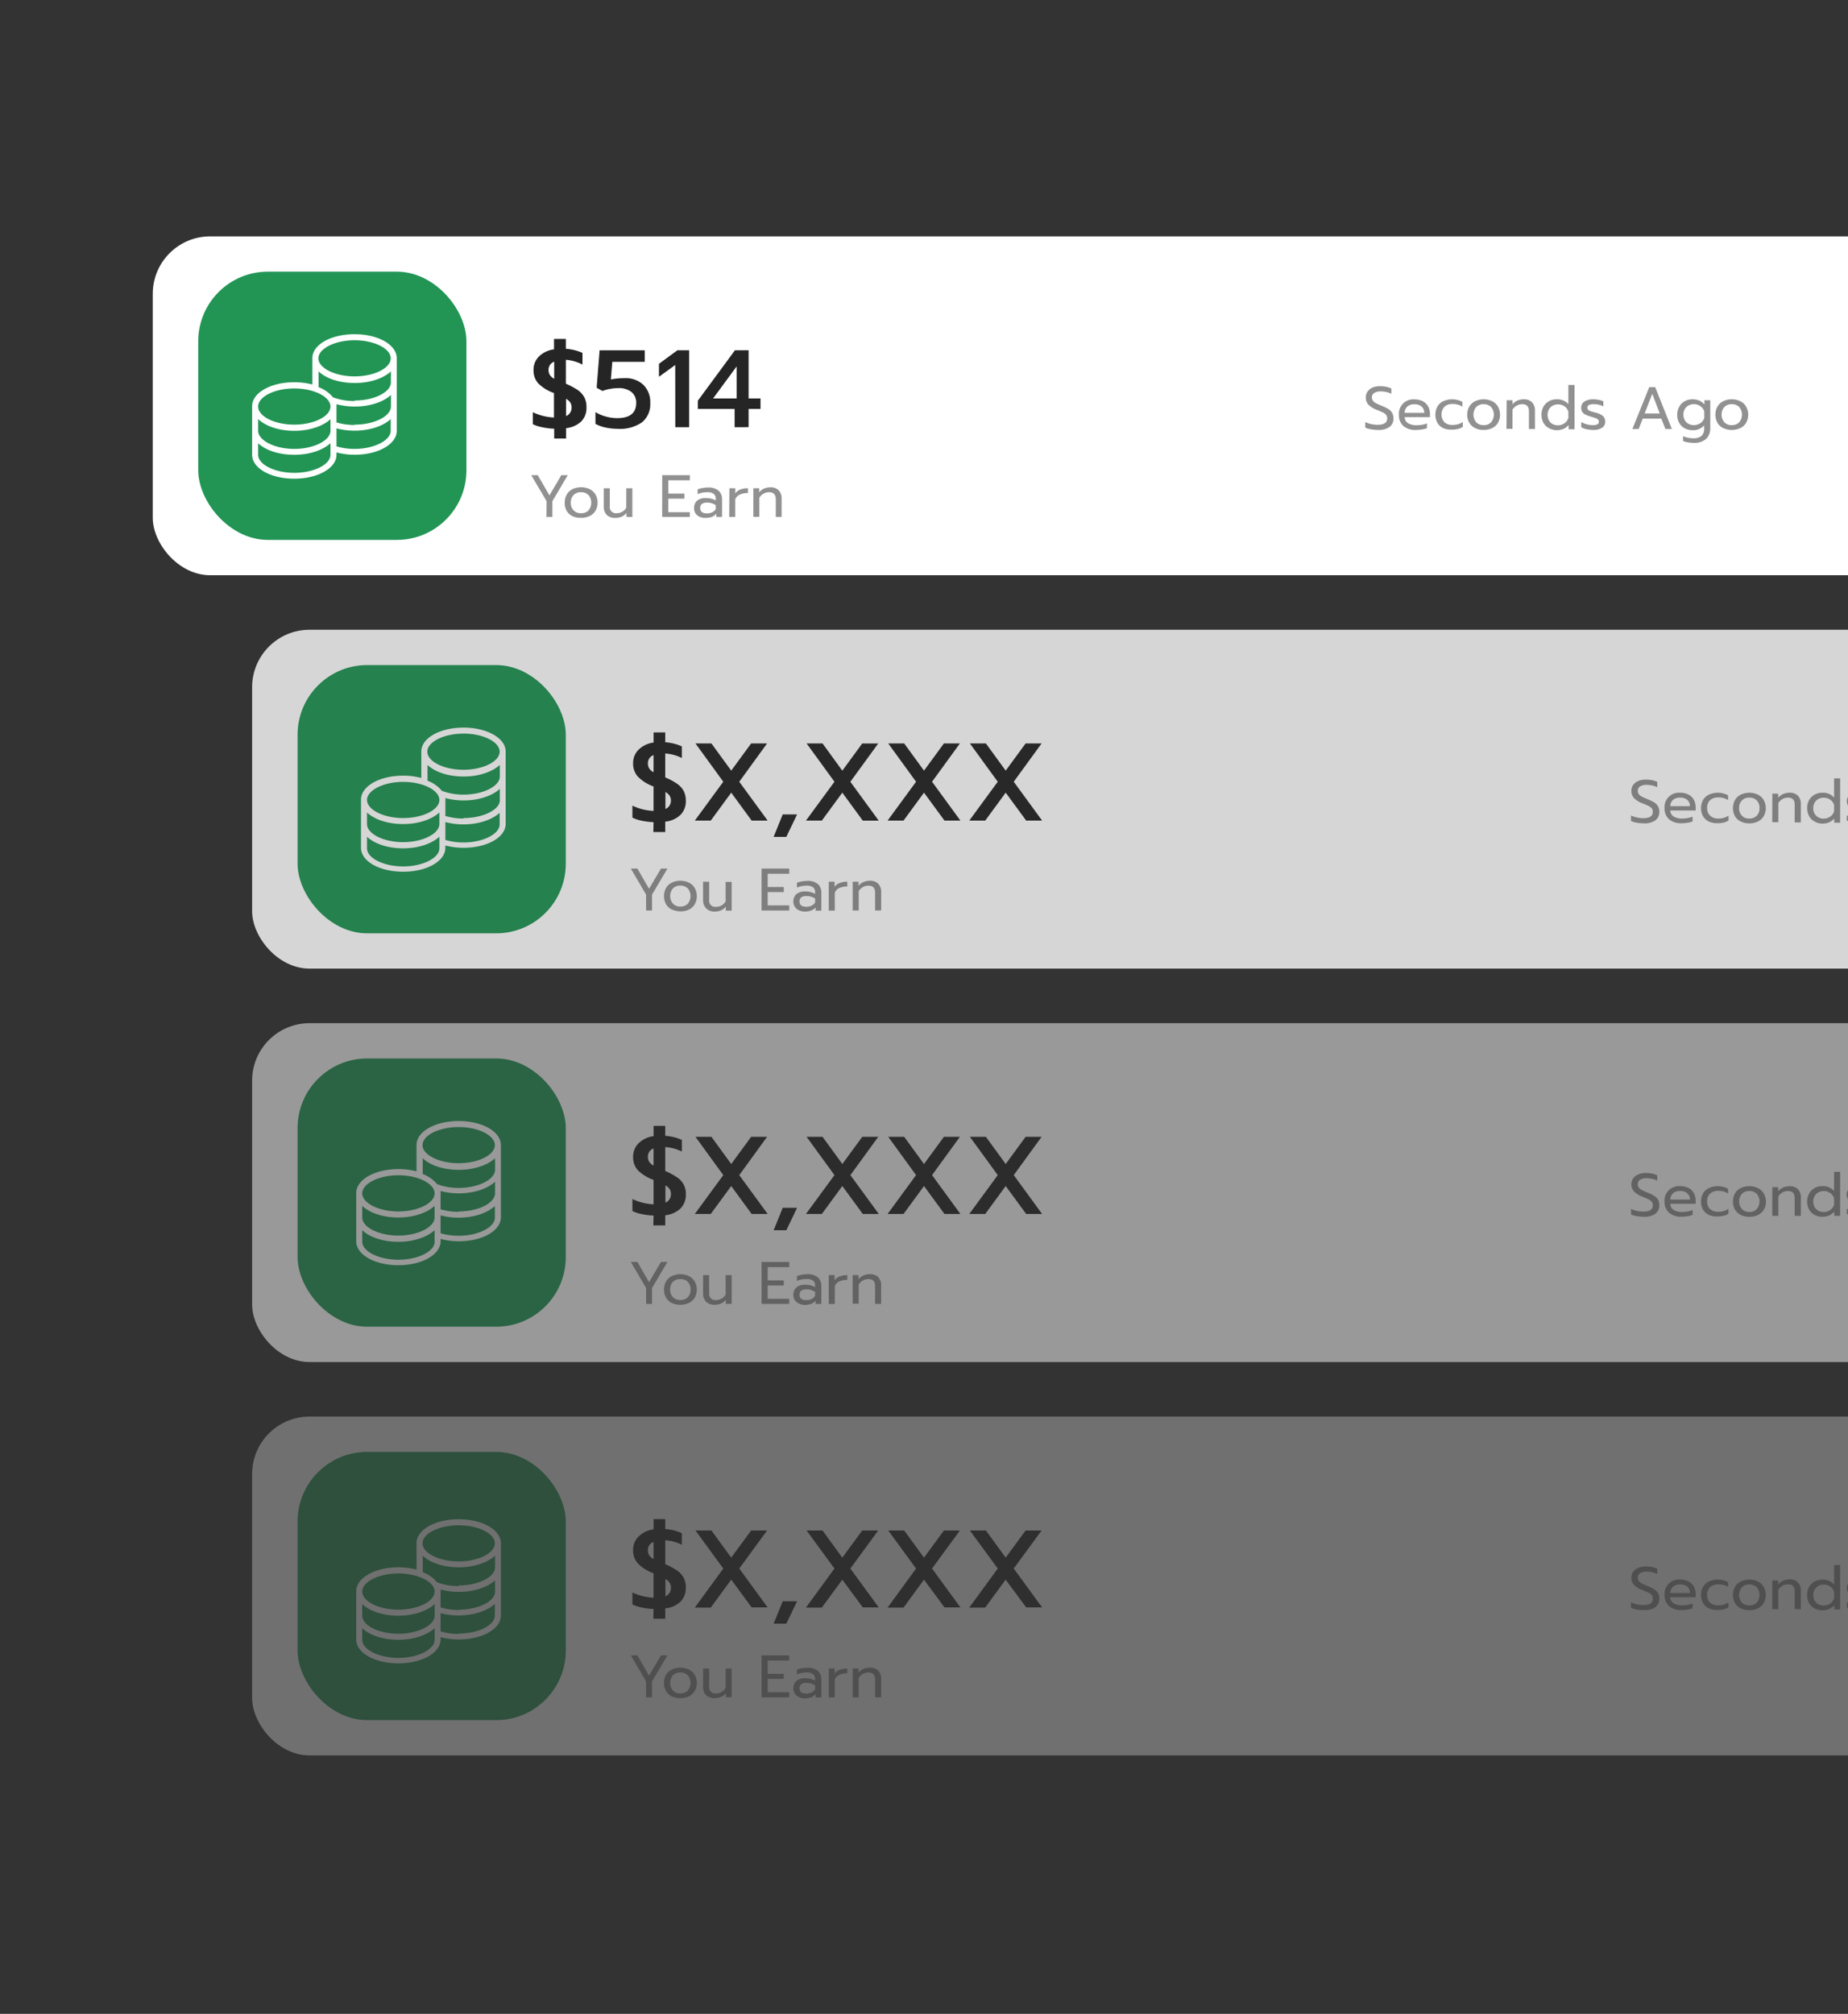 <svg xmlns="http://www.w3.org/2000/svg" xmlns:xlink="http://www.w3.org/1999/xlink" viewBox="0 0 386.14 420.71"><rect x="0" y="0" width="386.14" height="420.71" fill="#333333" stroke="none"/><defs><style>.cls-1{fill:none;}.cls-2{clip-path:url(#clip-path);}.cls-3{fill:#fff;}.cls-4{fill:#229555;}.cls-5{fill:#919191;}.cls-6{fill:#252525;}.cls-7{opacity:0.8;}.cls-8{opacity:0.5;}.cls-9{opacity:0.3;}</style><clipPath id="clip-path"><rect class="cls-1" width="386.14" height="420.71"/></clipPath></defs><g id="图层_2" data-name="图层 2"><g id="图层_1-2" data-name="图层 1"><g class="cls-2"><rect class="cls-3" x="31.92" y="49.38" width="396.95" height="70.79" rx="12"/><rect class="cls-4" x="41.42" y="56.75" width="56.04" height="56.04" rx="14.54"/><path class="cls-5" d="M286.46,89.68a4.44,4.44,0,0,1-1.19-.35V88.17a6,6,0,0,0,2.59.57c1.3,0,2-.44,2-1.32a1.14,1.14,0,0,0-.22-.72,1.71,1.71,0,0,0-.61-.49c-.27-.13-.7-.32-1.3-.57a4.93,4.93,0,0,1-1.8-1.1,2.2,2.2,0,0,1-.55-1.52,2.08,2.08,0,0,1,.38-1.22,2.51,2.51,0,0,1,1-.83,4,4,0,0,1,1.55-.29,7.33,7.33,0,0,1,1.3.11,5.07,5.07,0,0,1,1.12.37v1.1a5.25,5.25,0,0,0-2.2-.49,2.43,2.43,0,0,0-1.38.33,1,1,0,0,0-.48.92,1.14,1.14,0,0,0,.21.7,1.84,1.84,0,0,0,.61.5c.28.15.68.33,1.21.55a9.9,9.9,0,0,1,1.41.68,2.38,2.38,0,0,1,.78.8,2.3,2.3,0,0,1,.27,1.17,2.11,2.11,0,0,1-.81,1.77,3.91,3.91,0,0,1-2.41.63A8.26,8.26,0,0,1,286.46,89.68Z"/><path class="cls-5" d="M293.24,89a3,3,0,0,1-.94-2.35,3,3,0,0,1,3.26-3.21,3.66,3.66,0,0,1,1.76.4,2.63,2.63,0,0,1,1.1,1.09,3.28,3.28,0,0,1,.37,1.59v.62H293.5a1.54,1.54,0,0,0,.72,1.27,3.32,3.32,0,0,0,1.79.42,6.57,6.57,0,0,0,1.16-.1,6,6,0,0,0,1-.28v1a4.75,4.75,0,0,1-1.06.27,8.12,8.12,0,0,1-1.29.11A3.84,3.84,0,0,1,293.24,89Zm4.36-2.75a1.73,1.73,0,0,0-.56-1.32,2.22,2.22,0,0,0-1.51-.47,2.08,2.08,0,0,0-1.48.49,1.78,1.78,0,0,0-.55,1.3Z"/><path class="cls-5" d="M301.56,89.44a2.8,2.8,0,0,1-1.21-1.1,3.62,3.62,0,0,1,0-3.42,2.86,2.86,0,0,1,1.22-1.11,4.56,4.56,0,0,1,4,.15v1a3.62,3.62,0,0,0-2.08-.56,2.42,2.42,0,0,0-1.66.56,2.44,2.44,0,0,0,0,3.26,2.39,2.39,0,0,0,1.64.55,3.93,3.93,0,0,0,2.19-.6v1a3.11,3.11,0,0,1-1,.44,5.59,5.59,0,0,1-1.31.14A4,4,0,0,1,301.56,89.44Z"/><path class="cls-5" d="M308.22,89.43a2.84,2.84,0,0,1-1.2-1.1,3.23,3.23,0,0,1-.44-1.7,3.34,3.34,0,0,1,.43-1.69,2.89,2.89,0,0,1,1.2-1.12,4.23,4.23,0,0,1,3.59,0A2.91,2.91,0,0,1,313,84.94a3.56,3.56,0,0,1,0,3.39,2.8,2.8,0,0,1-1.21,1.1,4,4,0,0,1-1.79.39A3.9,3.9,0,0,1,308.22,89.43Zm3.34-1.22a2.47,2.47,0,0,0,0-3.18,2.07,2.07,0,0,0-1.55-.59,2.1,2.1,0,0,0-1.56.59,2.5,2.5,0,0,0,0,3.18,2.06,2.06,0,0,0,1.56.6A2,2,0,0,0,311.56,88.21Z"/><path class="cls-5" d="M314.82,83.61h1.23v.87a2.54,2.54,0,0,1,1-.8,3.43,3.43,0,0,1,1.3-.26,2.34,2.34,0,0,1,1.79.64,2.46,2.46,0,0,1,.59,1.72v3.85h-1.26V85.91q0-1.47-1.41-1.47a2.3,2.3,0,0,0-1.12.28,2.54,2.54,0,0,0-.9.86v4h-1.26Z"/><path class="cls-5" d="M323.62,89.42a2.87,2.87,0,0,1-1.13-1.11,3.69,3.69,0,0,1,0-3.34,3,3,0,0,1,1.13-1.14,3.25,3.25,0,0,1,1.62-.41,3.09,3.09,0,0,1,2.47,1v-4H329v9.26h-1.23v-.88a3.11,3.11,0,0,1-1.1.81,3.51,3.51,0,0,1-1.41.26A3.35,3.35,0,0,1,323.62,89.42Zm3.27-1a2.15,2.15,0,0,0,.82-1.1V86a2.08,2.08,0,0,0-.8-1.11,2.41,2.41,0,0,0-1.38-.41,2.18,2.18,0,0,0-1.11.28,1.9,1.9,0,0,0-.77.77,2.29,2.29,0,0,0-.28,1.14,2.24,2.24,0,0,0,.28,1.14,1.84,1.84,0,0,0,.77.77,2.28,2.28,0,0,0,1.11.27A2.32,2.32,0,0,0,326.89,88.41Z"/><path class="cls-5" d="M331.5,89.66a3.08,3.08,0,0,1-1.1-.42V88.16a4.77,4.77,0,0,0,1.12.47,4.59,4.59,0,0,0,1.24.18,2.19,2.19,0,0,0,1-.16.55.55,0,0,0,.32-.53.63.63,0,0,0-.15-.44,1.22,1.22,0,0,0-.49-.31,9.56,9.56,0,0,0-1-.32,7.32,7.32,0,0,1-1.17-.44,1.56,1.56,0,0,1-.65-.55,1.57,1.57,0,0,1-.22-.88,1.47,1.47,0,0,1,.68-1.31,3.32,3.32,0,0,1,1.84-.45,5.83,5.83,0,0,1,1.18.12,3,3,0,0,1,.92.31V84.9a3.18,3.18,0,0,0-.89-.33,4.45,4.45,0,0,0-1.09-.13,2.44,2.44,0,0,0-1,.16.58.58,0,0,0-.35.58.63.63,0,0,0,.15.43,1.32,1.32,0,0,0,.48.28c.22.08.57.18,1.06.3a3.8,3.8,0,0,1,1.58.74,1.56,1.56,0,0,1,.45,1.18,1.45,1.45,0,0,1-.64,1.24,3.21,3.21,0,0,1-1.89.47A6.42,6.42,0,0,1,331.5,89.66Z"/><path class="cls-5" d="M344.62,80.87h1.23l3.49,8.76H348l-.88-2.18h-3.87l-.85,2.18h-1.32Zm2.19,5.51-1.57-4.1-1.59,4.1Z"/><path class="cls-5" d="M352.67,92.41a3.8,3.8,0,0,1-1-.29v-1a5.14,5.14,0,0,0,2.18.43,2.4,2.4,0,0,0,1.7-.51,2,2,0,0,0,.53-1.53v-.64a3,3,0,0,1-2.43,1,3.4,3.4,0,0,1-1.64-.4,2.88,2.88,0,0,1-1.14-1.13,3.29,3.29,0,0,1-.42-1.67,3.36,3.36,0,0,1,.41-1.67A2.83,2.83,0,0,1,352,83.83a3.25,3.25,0,0,1,1.62-.41,3.72,3.72,0,0,1,1.42.25,3,3,0,0,1,1.09.81v-.87h1.23v5.72a3.12,3.12,0,0,1-.86,2.36,3.7,3.7,0,0,1-2.64.82A6.78,6.78,0,0,1,352.67,92.41Zm2.62-4a2,2,0,0,0,.81-1.1V85.94a2.16,2.16,0,0,0-.82-1.1,2.32,2.32,0,0,0-1.36-.4,2.28,2.28,0,0,0-1.11.27,2,2,0,0,0-.78.77,2.48,2.48,0,0,0,0,2.29,2.06,2.06,0,0,0,.78.77,2.46,2.46,0,0,0,2.48-.14Z"/><path class="cls-5" d="M360.07,89.43a2.8,2.8,0,0,1-1.21-1.1,3.56,3.56,0,0,1,0-3.39,2.83,2.83,0,0,1,1.2-1.12,4,4,0,0,1,1.79-.4,3.9,3.9,0,0,1,1.79.4,2.85,2.85,0,0,1,1.21,1.12,3.48,3.48,0,0,1,0,3.39,2.75,2.75,0,0,1-1.21,1.1,4.28,4.28,0,0,1-3.57,0Zm3.34-1.22a2.5,2.5,0,0,0,0-3.18,2.11,2.11,0,0,0-1.56-.59,2.07,2.07,0,0,0-1.55.59,2.47,2.47,0,0,0,0,3.18,2,2,0,0,0,1.55.6A2.08,2.08,0,0,0,363.41,88.21Z"/><path class="cls-5" d="M114.21,104.7,111,99.26h1.36l2.45,4.23,2.48-4.23h1.35l-3.22,5.44V108h-1.24Z"/><path class="cls-5" d="M119.62,107.83a2.87,2.87,0,0,1-1.21-1.1A3.33,3.33,0,0,1,118,105a3.19,3.19,0,0,1,.43-1.69,2.85,2.85,0,0,1,1.2-1.13,4.33,4.33,0,0,1,3.59,0,2.91,2.91,0,0,1,1.2,1.13,3.2,3.2,0,0,1,.44,1.69,3.23,3.23,0,0,1-.44,1.7,2.84,2.84,0,0,1-1.2,1.1,4.11,4.11,0,0,1-1.8.38A4,4,0,0,1,119.62,107.83Zm3.34-1.22a2.2,2.2,0,0,0,.57-1.58,2.23,2.23,0,0,0-.57-1.61,2.1,2.1,0,0,0-1.56-.59,2.07,2.07,0,0,0-1.55.59,2.19,2.19,0,0,0-.58,1.61,2.17,2.17,0,0,0,.58,1.58,2,2,0,0,0,1.55.6A2.06,2.06,0,0,0,123,106.61Z"/><path class="cls-5" d="M126.77,107.56a2.45,2.45,0,0,1-.62-1.74V102h1.27v3.76a1.27,1.27,0,0,0,1.44,1.44,2.23,2.23,0,0,0,2-1.14V102h1.27v6h-1.23v-.85a2.63,2.63,0,0,1-1,.79,3.12,3.12,0,0,1-1.26.25A2.46,2.46,0,0,1,126.77,107.56Z"/><path class="cls-5" d="M138.37,99.26h5.78v1.08h-4.5v2.77H143v1.07h-3.36V107h4.5V108h-5.78Z"/><path class="cls-5" d="M145.68,107.65a1.89,1.89,0,0,1-.65-1.51,2,2,0,0,1,.63-1.55,2.69,2.69,0,0,1,1.8-.54,4.16,4.16,0,0,1,2.1.5v-.31a1.26,1.26,0,0,0-.43-1.06,2.17,2.17,0,0,0-1.36-.35,5.39,5.39,0,0,0-1.07.11,3.91,3.91,0,0,0-.93.3v-1a3.77,3.77,0,0,1,1-.28,6,6,0,0,1,1.17-.11,3.19,3.19,0,0,1,2.21.66,2.34,2.34,0,0,1,.72,1.82V108h-1.19v-.67a2.47,2.47,0,0,1-.92.64,3.37,3.37,0,0,1-1.3.22A2.64,2.64,0,0,1,145.68,107.65Zm3.16-.64a1.62,1.62,0,0,0,.72-.67v-.81a3.28,3.28,0,0,0-1.81-.53,1.8,1.8,0,0,0-1.09.28,1,1,0,0,0-.35.86q0,1.11,1.44,1.11A2.45,2.45,0,0,0,148.84,107Z"/><path class="cls-5" d="M152.41,102h1.23v1.07a2.24,2.24,0,0,1,1.06-.81,4.26,4.26,0,0,1,1.58-.26v1a4,4,0,0,0-1.65.31,1.79,1.79,0,0,0-1,1V108h-1.26Z"/><path class="cls-5" d="M157.41,102h1.23v.86a2.52,2.52,0,0,1,1-.79,3.25,3.25,0,0,1,1.3-.26,2.3,2.3,0,0,1,1.79.64,2.44,2.44,0,0,1,.59,1.72V108H162.1V104.3q0-1.47-1.41-1.47a2.31,2.31,0,0,0-1.12.29,2.42,2.42,0,0,0-.9.85v4h-1.26Z"/><path class="cls-6" d="M115.8,89.56a13.91,13.91,0,0,1-2.47-.3,8.1,8.1,0,0,1-2-.64V86.11a11.39,11.39,0,0,0,4.42,1.11V82.11a8.85,8.85,0,0,1-3.27-2,4.07,4.07,0,0,1-1-2.81,3.86,3.86,0,0,1,1.15-2.84,5.51,5.51,0,0,1,3.13-1.48V70.8h2.48v2.07a10.22,10.22,0,0,1,3.47.85v2.44a9.08,9.08,0,0,0-3.47-1v5a15,15,0,0,1,2.46,1.31,4.44,4.44,0,0,1,1.38,1.5,4.28,4.28,0,0,1,.46,2.07A4.05,4.05,0,0,1,121.5,88a5.47,5.47,0,0,1-3.22,1.45v2.16H115.8Zm0-14a1.76,1.76,0,0,0-1.18,1.72,2,2,0,0,0,.28,1.07,2.43,2.43,0,0,0,.9.77Zm3.63,9.52a1.83,1.83,0,0,0-.28-1,2.47,2.47,0,0,0-.87-.77v3.61A1.86,1.86,0,0,0,119.43,85.06Z"/><path class="cls-6" d="M126.51,89.31a7.82,7.82,0,0,1-2.09-.76V86.09a8.1,8.1,0,0,0,2.18.93,9,9,0,0,0,2.33.33q4,0,4-3.15a2.84,2.84,0,0,0-1-2.32,4.25,4.25,0,0,0-2.75-.8,9.28,9.28,0,0,0-1.7.16,7.93,7.93,0,0,0-1.59.44L124.67,81l.62-7.82h9.43v2.41h-6.78l-.3,3.68a13.44,13.44,0,0,1,2.8-.27,5.4,5.4,0,0,1,4,1.4,5.09,5.09,0,0,1,1.43,3.81,4.88,4.88,0,0,1-1.7,4A8.07,8.07,0,0,1,129,89.58,11.88,11.88,0,0,1,126.51,89.31Z"/><path class="cls-6" d="M141.09,76.25l-3.4,2.46V76l3.86-2.83H144V89.24h-2.9Z"/><path class="cls-6" d="M153.5,85.42h-7.68V83.7l7.75-10.53h2.85V83.24h2.49v2.18h-2.49v3.82H153.5Zm.42-2.18V76.55L149,83.24Z"/><path class="cls-3" d="M74.09,69.82c-5,0-8.82,2.21-8.82,5v5.51a14.92,14.92,0,0,0-3.78-.48c-4.94,0-8.81,2.22-8.81,5V95c0,2.82,3.87,5,8.81,5s8.82-2.21,8.82-5v-.49a14.88,14.88,0,0,0,3.78.49c4.94,0,8.81-2.22,8.81-5V74.86C82.9,72,79,69.82,74.09,69.82Zm0,1.26c4.09,0,7.55,1.73,7.55,3.78s-3.46,3.77-7.55,3.77-7.56-1.73-7.56-3.77S70,71.08,74.09,71.08ZM61.49,81.15c4.1,0,7.56,1.73,7.56,3.78s-3.46,3.78-7.56,3.78S53.94,87,53.94,84.93,57.4,81.15,61.49,81.15Zm-7.55,6.4C55.46,89,58.24,90,61.49,90s6-1,7.56-2.42V90c0,2-3.46,3.78-7.56,3.78S53.94,92,53.94,90Zm7.55,11.23c-4.09,0-7.55-1.73-7.55-3.77V92.59c1.52,1.46,4.3,2.42,7.55,2.42s6-1,7.56-2.42V95C69.05,97.05,65.59,98.78,61.49,98.78Zm12.6-5a13.43,13.43,0,0,1-3.78-.53V89.49a14.88,14.88,0,0,0,3.78.48c3.25,0,6-1,7.55-2.42V90c0,2-3.46,3.78-7.55,3.78Zm0-5a13.43,13.43,0,0,1-3.78-.53V84.93a2.63,2.63,0,0,0,0-.49,14.77,14.77,0,0,0,3.83.49c3.25,0,6-1,7.55-2.42v2.42C81.64,87,78.18,88.71,74.09,88.71Zm0-5a12.86,12.86,0,0,1-4.52-.78,6.93,6.93,0,0,0-3-2.11v-3.3c1.53,1.46,4.3,2.42,7.56,2.42s6-1,7.55-2.42V79.9c0,2-3.46,3.77-7.55,3.77Z"/><g class="cls-7"><rect class="cls-3" x="52.68" y="131.56" width="396.95" height="70.79" rx="12"/><rect class="cls-4" x="62.18" y="138.94" width="56.04" height="56.04" rx="14.54"/><path class="cls-5" d="M342,171.87a4.77,4.77,0,0,1-1.2-.36v-1.15a6,6,0,0,0,2.6.56c1.3,0,1.95-.43,1.95-1.31a1.19,1.19,0,0,0-.21-.73,1.85,1.85,0,0,0-.62-.48c-.26-.14-.7-.33-1.3-.57a5,5,0,0,1-1.79-1.1,2.17,2.17,0,0,1-.55-1.52,2,2,0,0,1,.37-1.22,2.47,2.47,0,0,1,1.06-.83,3.79,3.79,0,0,1,1.55-.29,6.33,6.33,0,0,1,1.29.11,4.64,4.64,0,0,1,1.13.36v1.1a5.44,5.44,0,0,0-2.21-.48,2.45,2.45,0,0,0-1.37.32,1.06,1.06,0,0,0-.48.93,1.09,1.09,0,0,0,.21.69,1.76,1.76,0,0,0,.61.51c.27.14.67.32,1.21.54a8.68,8.68,0,0,1,1.4.69,2.24,2.24,0,0,1,.79.8,2.3,2.3,0,0,1,.27,1.17,2.12,2.12,0,0,1-.82,1.77,3.94,3.94,0,0,1-2.41.62A8.14,8.14,0,0,1,342,171.87Z"/><path class="cls-5" d="M348.76,171.17a3,3,0,0,1-.95-2.35,3,3,0,0,1,3.26-3.21,3.59,3.59,0,0,1,1.77.4,2.63,2.63,0,0,1,1.1,1.09,3.38,3.38,0,0,1,.37,1.58v.63H349a1.54,1.54,0,0,0,.72,1.27,3.28,3.28,0,0,0,1.78.42,6.62,6.62,0,0,0,1.17-.11,5.39,5.39,0,0,0,1-.28v1a5.56,5.56,0,0,1-1.06.27,8.22,8.22,0,0,1-1.3.1A3.84,3.84,0,0,1,348.76,171.17Zm4.35-2.75a1.72,1.72,0,0,0-.55-1.32,2.19,2.19,0,0,0-1.51-.47,2.11,2.11,0,0,0-1.48.48,1.76,1.76,0,0,0-.55,1.31Z"/><path class="cls-5" d="M357.07,171.63a2.86,2.86,0,0,1-1.21-1.1,3.62,3.62,0,0,1,0-3.42,2.92,2.92,0,0,1,1.22-1.11,4.56,4.56,0,0,1,4,.15v1a3.52,3.52,0,0,0-2.08-.56,2.45,2.45,0,0,0-1.66.55,2.09,2.09,0,0,0-.63,1.64,2.05,2.05,0,0,0,.63,1.63A2.38,2.38,0,0,0,359,171a3.89,3.89,0,0,0,2.18-.6v1a3,3,0,0,1-1,.43,5.06,5.06,0,0,1-1.31.14A4.08,4.08,0,0,1,357.07,171.63Z"/><path class="cls-5" d="M363.74,171.62a2.87,2.87,0,0,1-1.21-1.1,3.56,3.56,0,0,1,0-3.39,2.77,2.77,0,0,1,1.2-1.12,4.21,4.21,0,0,1,3.58,0,2.79,2.79,0,0,1,1.21,1.12,3.48,3.48,0,0,1,0,3.39,2.81,2.81,0,0,1-1.21,1.1,4,4,0,0,1-1.79.38A4,4,0,0,1,363.74,171.62Zm3.34-1.22a2.2,2.2,0,0,0,.57-1.58,2.23,2.23,0,0,0-.57-1.61,2.11,2.11,0,0,0-1.56-.58,2.07,2.07,0,0,0-1.55.58,2.19,2.19,0,0,0-.58,1.61,2.17,2.17,0,0,0,.58,1.58,2,2,0,0,0,1.55.6A2.08,2.08,0,0,0,367.08,170.4Z"/><path class="cls-5" d="M370.33,165.8h1.23v.86a2.61,2.61,0,0,1,1.05-.79,3.34,3.34,0,0,1,1.29-.26,2.33,2.33,0,0,1,1.8.64,2.46,2.46,0,0,1,.59,1.72v3.84H375v-3.72c0-1-.47-1.46-1.4-1.46a2.27,2.27,0,0,0-1.12.28,2.45,2.45,0,0,0-.9.86v4h-1.27Z"/><path class="cls-5" d="M379.14,171.61a2.9,2.9,0,0,1-1.13-1.12,3.61,3.61,0,0,1,0-3.34,2.92,2.92,0,0,1,1.13-1.13,3.25,3.25,0,0,1,1.62-.41,3.05,3.05,0,0,1,2.47,1v-4h1.27v9.26h-1.23v-.87a3.3,3.3,0,0,1-1.1.8,3.41,3.41,0,0,1-1.41.26A3.35,3.35,0,0,1,379.14,171.61Zm3.27-1a2.18,2.18,0,0,0,.82-1.09v-1.36a2,2,0,0,0-.81-1.1,2.31,2.31,0,0,0-1.37-.41,2.28,2.28,0,0,0-1.11.27,2,2,0,0,0-.78.78,2.24,2.24,0,0,0-.28,1.14,2.29,2.29,0,0,0,.28,1.14,2,2,0,0,0,.78.77,2.28,2.28,0,0,0,1.11.27A2.33,2.33,0,0,0,382.41,170.59Z"/><path class="cls-5" d="M387,171.85a3.72,3.72,0,0,1-1.1-.42v-1.08a4.86,4.86,0,0,0,1.13.47,4.59,4.59,0,0,0,1.24.18,2.41,2.41,0,0,0,1-.16.56.56,0,0,0,.31-.53.73.73,0,0,0-.14-.45,1.29,1.29,0,0,0-.49-.3c-.23-.09-.57-.2-1-.33a6.4,6.4,0,0,1-1.18-.43,1.71,1.71,0,0,1-.65-.56,1.64,1.64,0,0,1-.22-.88,1.44,1.44,0,0,1,.69-1.3,3.26,3.26,0,0,1,1.83-.45,6.56,6.56,0,0,1,1.18.11,3.15,3.15,0,0,1,.93.32v1.05a3.13,3.13,0,0,0-.9-.34,4.83,4.83,0,0,0-1.08-.12,2.5,2.5,0,0,0-1,.16.59.59,0,0,0-.35.57.61.61,0,0,0,.15.43,1.19,1.19,0,0,0,.48.28c.23.08.58.18,1.06.31a3.92,3.92,0,0,1,1.59.74,1.54,1.54,0,0,1,.44,1.18,1.46,1.46,0,0,1-.63,1.24,3.23,3.23,0,0,1-1.9.46A6.38,6.38,0,0,1,387,171.85Z"/><path class="cls-5" d="M135,186.89l-3.19-5.44h1.37l2.44,4.22,2.49-4.22h1.35l-3.22,5.44v3.32H135Z"/><path class="cls-5" d="M140.37,190a2.84,2.84,0,0,1-1.2-1.1,3.56,3.56,0,0,1,0-3.39,2.83,2.83,0,0,1,1.2-1.12,4.21,4.21,0,0,1,3.58,0,2.91,2.91,0,0,1,1.21,1.12,3.48,3.48,0,0,1,0,3.39A2.8,2.8,0,0,1,144,190a4.3,4.3,0,0,1-3.58,0Zm3.35-1.22a2.5,2.5,0,0,0,0-3.18,2.11,2.11,0,0,0-1.56-.59,2.07,2.07,0,0,0-1.55.59,2.47,2.47,0,0,0,0,3.18,2,2,0,0,0,1.55.6A2.08,2.08,0,0,0,143.72,188.79Z"/><path class="cls-5" d="M147.53,189.74a2.42,2.42,0,0,1-.62-1.74v-3.81h1.27V188a1.27,1.27,0,0,0,1.44,1.44,2.23,2.23,0,0,0,2-1.14v-4.06h1.26v6h-1.22v-.85a2.63,2.63,0,0,1-1,.79,3.29,3.29,0,0,1-1.26.25A2.41,2.41,0,0,1,147.53,189.74Z"/><path class="cls-5" d="M159.13,181.45h5.78v1.08h-4.5v2.77h3.36v1.06h-3.36v2.78h4.5v1.07h-5.78Z"/><path class="cls-5" d="M166.44,189.84a1.88,1.88,0,0,1-.66-1.51,1.94,1.94,0,0,1,.64-1.55,2.69,2.69,0,0,1,1.8-.54,4.08,4.08,0,0,1,2.1.5v-.32a1.28,1.28,0,0,0-.43-1.06,2.18,2.18,0,0,0-1.36-.34,5.32,5.32,0,0,0-1.07.11,4.72,4.72,0,0,0-.94.29v-1a4.48,4.48,0,0,1,1-.28,6.8,6.8,0,0,1,1.17-.11,3.19,3.19,0,0,1,2.21.66,2.36,2.36,0,0,1,.72,1.83v3.72h-1.19v-.68a2.57,2.57,0,0,1-.92.65,3.57,3.57,0,0,1-1.3.22A2.63,2.63,0,0,1,166.44,189.84Zm3.15-.65a1.63,1.63,0,0,0,.73-.66v-.82a3.28,3.28,0,0,0-1.82-.52,1.72,1.72,0,0,0-1.08.28,1,1,0,0,0-.36.86c0,.73.48,1.1,1.44,1.1A2.42,2.42,0,0,0,169.59,189.19Z"/><path class="cls-5" d="M173.17,184.19h1.22v1.08a2.17,2.17,0,0,1,1.06-.81,4.34,4.34,0,0,1,1.59-.27v1a4,4,0,0,0-1.66.32,1.71,1.71,0,0,0-.95,1v3.72h-1.26Z"/><path class="cls-5" d="M178.17,184.19h1.22v.87a2.64,2.64,0,0,1,1.05-.8,3.39,3.39,0,0,1,1.3-.26,2.34,2.34,0,0,1,1.79.64,2.46,2.46,0,0,1,.59,1.72v3.85h-1.27v-3.72c0-1-.46-1.47-1.4-1.47a2.27,2.27,0,0,0-1.12.28,2.54,2.54,0,0,0-.9.86v4.05h-1.26Z"/><path class="cls-6" d="M136.56,171.75a14.14,14.14,0,0,1-2.48-.3,8,8,0,0,1-1.94-.64V168.3a11.17,11.17,0,0,0,4.42,1.1v-5.1a8.77,8.77,0,0,1-3.27-2.05,4,4,0,0,1-1-2.8,3.86,3.86,0,0,1,1.15-2.84,5.49,5.49,0,0,1,3.13-1.49V153H139v2.06a10.47,10.47,0,0,1,3.47.86v2.43a9.06,9.06,0,0,0-3.47-.94v5a13.63,13.63,0,0,1,2.46,1.31,4.51,4.51,0,0,1,1.38,1.49,4.4,4.4,0,0,1,.46,2.07,4,4,0,0,1-1.08,2.92,5.38,5.38,0,0,1-3.22,1.45v2.16h-2.48Zm0-14a1.76,1.76,0,0,0-1.18,1.73,1.89,1.89,0,0,0,.28,1.07,2.43,2.43,0,0,0,.9.77Zm3.63,9.52a1.87,1.87,0,0,0-.28-1.05,2.47,2.47,0,0,0-.87-.77V169A1.86,1.86,0,0,0,140.19,167.24Z"/><path class="cls-6" d="M151.13,163.31l-5.81-8h3.33l4.14,5.68,4.16-5.68h3.33l-5.81,8,5.93,8.12h-3.34l-4.27-5.84-4.28,5.84h-3.33Z"/><path class="cls-6" d="M163.55,170.14h3l-2.25,4.69h-2.65Z"/><path class="cls-6" d="M174.36,163.31l-5.82-8h3.33L176,161l4.16-5.68h3.34l-5.82,8,5.93,8.12h-3.33L176,165.59l-4.28,5.84H168.4Z"/><path class="cls-6" d="M191.41,163.31l-5.81-8h3.33l4.14,5.68,4.16-5.68h3.34l-5.82,8,5.93,8.12h-3.33l-4.28-5.84-4.28,5.84h-3.33Z"/><path class="cls-6" d="M208.48,163.31l-5.82-8H206l4.14,5.68,4.16-5.68h3.34l-5.82,8,5.93,8.12h-3.33l-4.28-5.84-4.28,5.84h-3.33Z"/><path class="cls-3" d="M96.84,152c-4.94,0-8.81,2.21-8.81,5v5.52a14.48,14.48,0,0,0-3.78-.48c-4.94,0-8.82,2.21-8.82,5v10.07c0,2.83,3.88,5,8.82,5s8.81-2.21,8.81-5v-.48a15,15,0,0,0,3.78.48c5,0,8.82-2.21,8.82-5V157C105.66,154.22,101.79,152,96.84,152Zm0,1.25c4.1,0,7.56,1.73,7.56,3.78s-3.46,3.78-7.56,3.78-7.55-1.73-7.55-3.78S92.75,153.26,96.84,153.26ZM84.25,163.34c4.1,0,7.56,1.73,7.56,3.78s-3.46,3.78-7.56,3.78-7.56-1.74-7.56-3.78S80.15,163.34,84.25,163.34Zm-7.56,6.4c1.53,1.45,4.31,2.41,7.56,2.41s6-1,7.56-2.41v2.41c0,2-3.46,3.78-7.56,3.78s-7.56-1.73-7.56-3.78ZM84.25,181c-4.1,0-7.56-1.73-7.56-3.78v-2.42c1.53,1.46,4.31,2.42,7.56,2.42s6-1,7.56-2.42v2.42C91.81,179.24,88.35,181,84.25,181Zm12.59-5a13.54,13.54,0,0,1-3.78-.53v-3.73a14.94,14.94,0,0,0,3.78.48c3.25,0,6-1,7.56-2.41v2.41c0,2-3.46,3.78-7.56,3.78Zm0-5a13.54,13.54,0,0,1-3.78-.54v-3.24a2.74,2.74,0,0,0,0-.5,14.63,14.63,0,0,0,3.82.5c3.25,0,6-1,7.56-2.42v2.42C104.4,169.16,100.94,170.9,96.84,170.9Zm0-5a12.58,12.58,0,0,1-4.51-.79,7,7,0,0,0-3-2.11v-3.3c1.52,1.46,4.3,2.42,7.55,2.42s6-1,7.56-2.42v2.42c0,2-3.46,3.78-7.56,3.78Z"/></g><g class="cls-8"><rect class="cls-3" x="52.68" y="213.75" width="396.95" height="70.79" rx="12"/><rect class="cls-4" x="62.18" y="221.12" width="56.04" height="56.04" rx="14.54"/><path class="cls-5" d="M342,254.06a4.77,4.77,0,0,1-1.2-.36v-1.15a6.13,6.13,0,0,0,2.6.56q2,0,1.95-1.32a1.14,1.14,0,0,0-.21-.72,1.75,1.75,0,0,0-.62-.49c-.26-.13-.7-.32-1.3-.57a4.88,4.88,0,0,1-1.79-1.1,2.13,2.13,0,0,1-.55-1.51,2.1,2.1,0,0,1,.37-1.23,2.45,2.45,0,0,1,1.06-.82,3.79,3.79,0,0,1,1.55-.3,7.13,7.13,0,0,1,1.29.11,5.15,5.15,0,0,1,1.13.37v1.1a5.45,5.45,0,0,0-2.21-.49,2.37,2.37,0,0,0-1.37.33,1.05,1.05,0,0,0-.48.93,1.13,1.13,0,0,0,.21.69,1.64,1.64,0,0,0,.61.5,12,12,0,0,0,1.21.55,8.68,8.68,0,0,1,1.4.69,2.21,2.21,0,0,1,.79.79,2.35,2.35,0,0,1,.27,1.17,2.12,2.12,0,0,1-.82,1.77,3.87,3.87,0,0,1-2.41.63A9.15,9.15,0,0,1,342,254.06Z"/><path class="cls-5" d="M348.76,253.35a3,3,0,0,1-.95-2.35,3,3,0,0,1,3.26-3.2,3.7,3.7,0,0,1,1.77.39,2.69,2.69,0,0,1,1.1,1.09,3.39,3.39,0,0,1,.37,1.59v.62H349a1.56,1.56,0,0,0,.72,1.28,3.28,3.28,0,0,0,1.78.42,6.62,6.62,0,0,0,1.17-.11,6.23,6.23,0,0,0,1-.28v1a4.9,4.9,0,0,1-1.06.27,8.25,8.25,0,0,1-1.3.11A3.79,3.79,0,0,1,348.76,253.35Zm4.35-2.75a1.74,1.74,0,0,0-.55-1.32,2.24,2.24,0,0,0-1.51-.47,2.07,2.07,0,0,0-1.48.49,1.75,1.75,0,0,0-.55,1.3Z"/><path class="cls-5" d="M357.07,253.81a2.84,2.84,0,0,1-1.21-1.09,3.38,3.38,0,0,1-.43-1.72,3.34,3.34,0,0,1,.43-1.71,2.83,2.83,0,0,1,1.22-1.1,4.56,4.56,0,0,1,4,.15v1a3.53,3.53,0,0,0-2.08-.57,2.45,2.45,0,0,0-1.66.56,2.07,2.07,0,0,0-.63,1.63,2,2,0,0,0,.63,1.63,2.38,2.38,0,0,0,1.64.56,3.82,3.82,0,0,0,2.18-.61v1a3,3,0,0,1-1,.44,5.53,5.53,0,0,1-1.31.14A4.08,4.08,0,0,1,357.07,253.81Z"/><path class="cls-5" d="M363.74,253.81a2.89,2.89,0,0,1-1.21-1.11,3.21,3.21,0,0,1-.43-1.7,3.24,3.24,0,0,1,.43-1.69,2.83,2.83,0,0,1,1.2-1.12,4.3,4.3,0,0,1,3.58,0,2.85,2.85,0,0,1,1.21,1.12A3.25,3.25,0,0,1,369,251a3.21,3.21,0,0,1-.44,1.7,2.83,2.83,0,0,1-1.21,1.11,4,4,0,0,1-1.79.38A4,4,0,0,1,363.74,253.81Zm3.34-1.23a2.5,2.5,0,0,0,0-3.18,2.11,2.11,0,0,0-1.56-.59,2.07,2.07,0,0,0-1.55.59,2.47,2.47,0,0,0,0,3.18,2,2,0,0,0,1.55.61A2,2,0,0,0,367.08,252.58Z"/><path class="cls-5" d="M370.33,248h1.23v.87a2.64,2.64,0,0,1,1.05-.8,3.33,3.33,0,0,1,1.29-.25,2.33,2.33,0,0,1,1.8.64,2.42,2.42,0,0,1,.59,1.71V254H375v-3.72c0-1-.47-1.47-1.4-1.47a2.38,2.38,0,0,0-1.12.28,2.54,2.54,0,0,0-.9.86V254h-1.27Z"/><path class="cls-5" d="M379.14,253.79a2.81,2.81,0,0,1-1.13-1.11,3.61,3.61,0,0,1,0-3.34,3,3,0,0,1,1.13-1.14,3.24,3.24,0,0,1,1.62-.4,3.05,3.05,0,0,1,2.47,1v-4h1.27V254h-1.23v-.88a3.2,3.2,0,0,1-1.1.81,3.58,3.58,0,0,1-1.41.26A3.24,3.24,0,0,1,379.14,253.79Zm3.27-1a2.16,2.16,0,0,0,.82-1.1v-1.35a2,2,0,0,0-.81-1.1,2.32,2.32,0,0,0-1.37-.42,2.18,2.18,0,0,0-1.11.28,2,2,0,0,0-.78.77,2.48,2.48,0,0,0,0,2.29,2,2,0,0,0,.78.77,2.28,2.28,0,0,0,1.11.27A2.33,2.33,0,0,0,382.41,252.78Z"/><path class="cls-5" d="M387,254a3.24,3.24,0,0,1-1.1-.42v-1.08A4.46,4.46,0,0,0,387,253a4.62,4.62,0,0,0,1.24.19,2.23,2.23,0,0,0,1-.17.54.54,0,0,0,.31-.52.69.69,0,0,0-.14-.45,1.43,1.43,0,0,0-.49-.31,9.56,9.56,0,0,0-1-.32,7.22,7.22,0,0,1-1.18-.43,1.8,1.8,0,0,1-.65-.56,1.66,1.66,0,0,1-.22-.88,1.46,1.46,0,0,1,.69-1.31,3.26,3.26,0,0,1,1.83-.44,5.76,5.76,0,0,1,1.18.11,3.16,3.16,0,0,1,.93.31v1.06a2.87,2.87,0,0,0-.9-.34,4.32,4.32,0,0,0-1.08-.13,2.68,2.68,0,0,0-1,.16.6.6,0,0,0-.35.58.61.61,0,0,0,.15.43,1.19,1.19,0,0,0,.48.28c.23.08.58.18,1.06.31a3.79,3.79,0,0,1,1.59.74,1.52,1.52,0,0,1,.44,1.17,1.46,1.46,0,0,1-.63,1.24,3.23,3.23,0,0,1-1.9.47A5.81,5.81,0,0,1,387,254Z"/><path class="cls-5" d="M135,269.07l-3.19-5.44h1.37l2.44,4.23,2.49-4.23h1.35l-3.22,5.44v3.32H135Z"/><path class="cls-5" d="M140.37,272.2a2.9,2.9,0,0,1-1.2-1.1,3.56,3.56,0,0,1,0-3.39,2.77,2.77,0,0,1,1.2-1.12,4.21,4.21,0,0,1,3.58,0,2.85,2.85,0,0,1,1.21,1.12,3.48,3.48,0,0,1,0,3.39,2.87,2.87,0,0,1-1.21,1.1,4.41,4.41,0,0,1-3.58,0Zm3.35-1.22a2.2,2.2,0,0,0,.57-1.58,2.23,2.23,0,0,0-.57-1.61,2.11,2.11,0,0,0-1.56-.58,2.07,2.07,0,0,0-1.55.58,2.19,2.19,0,0,0-.58,1.61,2.17,2.17,0,0,0,.58,1.58,2,2,0,0,0,1.55.6A2.08,2.08,0,0,0,143.72,271Z"/><path class="cls-5" d="M147.53,271.93a2.44,2.44,0,0,1-.62-1.74v-3.81h1.27v3.76a1.27,1.27,0,0,0,1.44,1.44,2.23,2.23,0,0,0,2-1.14v-4.06h1.26v6h-1.22v-.85a2.63,2.63,0,0,1-1,.79,3.12,3.12,0,0,1-1.26.25A2.44,2.44,0,0,1,147.53,271.93Z"/><path class="cls-5" d="M159.13,263.63h5.78v1.08h-4.5v2.77h3.36v1.07h-3.36v2.78h4.5v1.06h-5.78Z"/><path class="cls-5" d="M166.44,272a1.86,1.86,0,0,1-.66-1.51,1.93,1.93,0,0,1,.64-1.54,2.64,2.64,0,0,1,1.8-.55,4.18,4.18,0,0,1,2.1.5v-.31a1.26,1.26,0,0,0-.43-1.06,2.18,2.18,0,0,0-1.36-.34,5.32,5.32,0,0,0-1.07.1,4.15,4.15,0,0,0-.94.3v-1a4,4,0,0,1,1-.28,6.8,6.8,0,0,1,1.17-.11,3.19,3.19,0,0,1,2.21.66,2.35,2.35,0,0,1,.72,1.82v3.72h-1.19v-.67a2.55,2.55,0,0,1-.92.64,3.37,3.37,0,0,1-1.3.22A2.57,2.57,0,0,1,166.44,272Zm3.15-.64a1.59,1.59,0,0,0,.73-.67v-.81a3.29,3.29,0,0,0-1.82-.53,1.72,1.72,0,0,0-1.08.29,1,1,0,0,0-.36.85q0,1.11,1.44,1.11A2.42,2.42,0,0,0,169.59,271.38Z"/><path class="cls-5" d="M173.17,266.38h1.22v1.08a2.25,2.25,0,0,1,1.06-.82,4.57,4.57,0,0,1,1.59-.26v1a4,4,0,0,0-1.66.31,1.77,1.77,0,0,0-.95,1v3.72h-1.26Z"/><path class="cls-5" d="M178.17,266.38h1.22v.86a2.61,2.61,0,0,1,1.05-.79,3.39,3.39,0,0,1,1.3-.26,2.3,2.3,0,0,1,1.79.64,2.46,2.46,0,0,1,.59,1.72v3.84h-1.27v-3.72c0-1-.46-1.46-1.4-1.46a2.27,2.27,0,0,0-1.12.28,2.45,2.45,0,0,0-.9.86v4h-1.26Z"/><path class="cls-6" d="M136.56,253.93a14.14,14.14,0,0,1-2.48-.3,7.59,7.59,0,0,1-1.94-.64v-2.51a11.35,11.35,0,0,0,4.42,1.11v-5.11a8.76,8.76,0,0,1-3.27-2,4,4,0,0,1-1-2.81,3.88,3.88,0,0,1,1.15-2.84,5.48,5.48,0,0,1,3.13-1.48v-2.14H139v2.07a10.46,10.46,0,0,1,3.47.85v2.44a8.88,8.88,0,0,0-3.47-.94v5a14.24,14.24,0,0,1,2.46,1.32,4,4,0,0,1,1.84,3.56,4,4,0,0,1-1.08,2.92,5.5,5.5,0,0,1-3.22,1.45V256h-2.48Zm0-14a1.74,1.74,0,0,0-1.18,1.72,1.87,1.87,0,0,0,.28,1.07,2.34,2.34,0,0,0,.9.77Zm3.63,9.52a1.83,1.83,0,0,0-.28-1.05,2.47,2.47,0,0,0-.87-.77v3.61A1.87,1.87,0,0,0,140.19,249.43Z"/><path class="cls-6" d="M151.13,245.49l-5.81-8h3.33l4.14,5.68,4.16-5.68h3.33l-5.81,8,5.93,8.12h-3.34l-4.27-5.84-4.28,5.84h-3.33Z"/><path class="cls-6" d="M163.55,252.32h3L164.31,257h-2.65Z"/><path class="cls-6" d="M174.36,245.49l-5.82-8h3.33l4.14,5.68,4.16-5.68h3.34l-5.82,8,5.93,8.12h-3.33L176,247.77l-4.28,5.84H168.4Z"/><path class="cls-6" d="M191.41,245.49l-5.81-8h3.33l4.14,5.68,4.16-5.68h3.34l-5.82,8,5.93,8.12h-3.33l-4.28-5.84-4.28,5.84h-3.33Z"/><path class="cls-6" d="M208.48,245.49l-5.82-8H206l4.14,5.68,4.16-5.68h3.34l-5.82,8,5.93,8.12h-3.33l-4.28-5.84-4.28,5.84h-3.33Z"/><path class="cls-3" d="M95.84,234.19c-4.94,0-8.81,2.21-8.81,5v5.51a14.93,14.93,0,0,0-3.78-.47c-4.94,0-8.82,2.21-8.82,5v10.08c0,2.82,3.88,5,8.82,5s8.81-2.21,8.81-5v-.49a15,15,0,0,0,3.78.49c5,0,8.82-2.22,8.82-5V239.23C104.66,236.4,100.79,234.19,95.84,234.19Zm0,1.26c4.1,0,7.56,1.73,7.56,3.78S99.94,243,95.84,243s-7.55-1.73-7.55-3.78S91.75,235.45,95.84,235.45ZM83.25,245.52c4.1,0,7.56,1.74,7.56,3.78s-3.46,3.78-7.56,3.78-7.56-1.73-7.56-3.78S79.15,245.52,83.25,245.52Zm-7.56,6.4c1.53,1.46,4.31,2.42,7.56,2.42s6-1,7.56-2.42v2.42c0,2-3.46,3.78-7.56,3.78s-7.56-1.73-7.56-3.78Zm7.56,11.24c-4.1,0-7.56-1.73-7.56-3.78V257c1.53,1.46,4.31,2.42,7.56,2.42s6-1,7.56-2.42v2.42C90.81,261.43,87.35,263.16,83.25,263.16Zm12.59-5a13.54,13.54,0,0,1-3.78-.53v-3.73a14.94,14.94,0,0,0,3.78.48c3.25,0,6-1,7.56-2.42v2.42c0,2-3.46,3.78-7.56,3.78Zm0-5a13.54,13.54,0,0,1-3.78-.53V249.3a2.7,2.7,0,0,0,0-.49,14.64,14.64,0,0,0,3.82.49c3.25,0,6-1,7.56-2.42v2.42C103.4,251.35,99.94,253.08,95.84,253.08Zm0-5a12.58,12.58,0,0,1-4.51-.78,7,7,0,0,0-3-2.11v-3.3c1.52,1.46,4.3,2.42,7.55,2.42s6-1,7.56-2.42v2.42c0,2-3.46,3.77-7.56,3.77Z"/></g><g class="cls-9"><rect class="cls-3" x="52.68" y="295.93" width="396.95" height="70.79" rx="12"/><rect class="cls-4" x="62.18" y="303.31" width="56.04" height="56.04" rx="14.54"/><path class="cls-5" d="M342,336.24a4.39,4.39,0,0,1-1.2-.36v-1.15a6,6,0,0,0,2.6.57q2,0,1.95-1.32a1.19,1.19,0,0,0-.21-.73,1.85,1.85,0,0,0-.62-.48c-.26-.14-.7-.33-1.3-.57a4.88,4.88,0,0,1-1.79-1.1,2.15,2.15,0,0,1-.55-1.52,2,2,0,0,1,.37-1.22,2.47,2.47,0,0,1,1.06-.83,4,4,0,0,1,1.55-.29,7.13,7.13,0,0,1,1.29.11,5.71,5.71,0,0,1,1.13.36v1.11a5.29,5.29,0,0,0-2.21-.49,2.45,2.45,0,0,0-1.37.32,1.06,1.06,0,0,0-.48.93,1.14,1.14,0,0,0,.21.7,1.86,1.86,0,0,0,.61.5,12.39,12.39,0,0,0,1.21.54,10.75,10.75,0,0,1,1.4.69,2.24,2.24,0,0,1,.79.8,2.3,2.3,0,0,1,.27,1.17,2.12,2.12,0,0,1-.82,1.77,3.94,3.94,0,0,1-2.41.62A8.14,8.14,0,0,1,342,336.24Z"/><path class="cls-5" d="M348.76,335.54a3,3,0,0,1-.95-2.35,3,3,0,0,1,3.26-3.21,3.59,3.59,0,0,1,1.77.4,2.63,2.63,0,0,1,1.1,1.09,3.38,3.38,0,0,1,.37,1.58v.63H349a1.54,1.54,0,0,0,.72,1.27,3.28,3.28,0,0,0,1.78.42,5.79,5.79,0,0,0,1.17-.11,5.39,5.39,0,0,0,1-.28v1a4.9,4.9,0,0,1-1.06.27,8.22,8.22,0,0,1-1.3.1A3.79,3.79,0,0,1,348.76,335.54Zm4.35-2.75a1.72,1.72,0,0,0-.55-1.32,2.19,2.19,0,0,0-1.51-.47,2.07,2.07,0,0,0-1.48.49,1.74,1.74,0,0,0-.55,1.3Z"/><path class="cls-5" d="M357.07,336a2.86,2.86,0,0,1-1.21-1.1,3.62,3.62,0,0,1,0-3.42,2.92,2.92,0,0,1,1.22-1.11,4.56,4.56,0,0,1,4,.15v1A3.6,3.6,0,0,0,359,331a2.45,2.45,0,0,0-1.66.55,2.09,2.09,0,0,0-.63,1.64,2.05,2.05,0,0,0,.63,1.63,2.38,2.38,0,0,0,1.64.55,3.89,3.89,0,0,0,2.18-.6v1a3.24,3.24,0,0,1-1,.44,5.58,5.58,0,0,1-1.31.13A4.08,4.08,0,0,1,357.07,336Z"/><path class="cls-5" d="M363.74,336a2.8,2.8,0,0,1-1.21-1.1,3.56,3.56,0,0,1,0-3.39,2.77,2.77,0,0,1,1.2-1.12,4.21,4.21,0,0,1,3.58,0,2.79,2.79,0,0,1,1.21,1.12,3.48,3.48,0,0,1,0,3.39,2.75,2.75,0,0,1-1.21,1.1,3.9,3.9,0,0,1-1.79.38A3.86,3.86,0,0,1,363.74,336Zm3.34-1.22a2.5,2.5,0,0,0,0-3.18,2.07,2.07,0,0,0-1.56-.59,2,2,0,0,0-1.55.59,2.47,2.47,0,0,0,0,3.18,2,2,0,0,0,1.55.6A2.08,2.08,0,0,0,367.08,334.77Z"/><path class="cls-5" d="M370.33,330.17h1.23V331a2.71,2.71,0,0,1,1.05-.79,3.34,3.34,0,0,1,1.29-.26,2.33,2.33,0,0,1,1.8.64,2.46,2.46,0,0,1,.59,1.72v3.85H375v-3.73c0-1-.47-1.46-1.4-1.46a2.27,2.27,0,0,0-1.12.28,2.45,2.45,0,0,0-.9.86v4.05h-1.27Z"/><path class="cls-5" d="M379.14,336a2.83,2.83,0,0,1-1.13-1.12,3.33,3.33,0,0,1-.41-1.67,3.39,3.39,0,0,1,.41-1.67,2.92,2.92,0,0,1,1.13-1.13,3.25,3.25,0,0,1,1.62-.41,3.05,3.05,0,0,1,2.47,1v-4.05h1.27v9.27h-1.23v-.88a3.2,3.2,0,0,1-1.1.81,3.59,3.59,0,0,1-1.41.25A3.35,3.35,0,0,1,379.14,336Zm3.27-1a2.14,2.14,0,0,0,.82-1.09v-1.36a2,2,0,0,0-.81-1.1,2.31,2.31,0,0,0-1.37-.41,2.28,2.28,0,0,0-1.11.27,2.09,2.09,0,0,0-.78.78,2.46,2.46,0,0,0,0,2.28,1.93,1.93,0,0,0,.78.77,2.28,2.28,0,0,0,1.11.27A2.26,2.26,0,0,0,382.41,335Z"/><path class="cls-5" d="M387,336.22a3.72,3.72,0,0,1-1.1-.42v-1.08a4.86,4.86,0,0,0,1.13.47,4.59,4.59,0,0,0,1.24.18,2.25,2.25,0,0,0,1-.16.56.56,0,0,0,.31-.53.68.68,0,0,0-.14-.44,1.18,1.18,0,0,0-.49-.31c-.23-.09-.57-.2-1-.33a6.4,6.4,0,0,1-1.18-.43,1.63,1.63,0,0,1-.65-.56,1.6,1.6,0,0,1-.22-.87,1.45,1.45,0,0,1,.69-1.31,3.26,3.26,0,0,1,1.83-.45,6.56,6.56,0,0,1,1.18.11,3.15,3.15,0,0,1,.93.32v1a3.46,3.46,0,0,0-.9-.34,4.83,4.83,0,0,0-1.08-.12,2.5,2.5,0,0,0-1,.16.59.59,0,0,0-.35.58.6.6,0,0,0,.15.42,1.09,1.09,0,0,0,.48.28c.23.08.58.19,1.06.31a3.92,3.92,0,0,1,1.59.74,1.55,1.55,0,0,1,.44,1.18,1.46,1.46,0,0,1-.63,1.24,3.23,3.23,0,0,1-1.9.46A6.38,6.38,0,0,1,387,336.22Z"/><path class="cls-5" d="M135,351.26l-3.19-5.44h1.37l2.44,4.22,2.49-4.22h1.35l-3.22,5.44v3.32H135Z"/><path class="cls-5" d="M140.37,354.39a2.92,2.92,0,0,1-1.2-1.11,3.21,3.21,0,0,1-.43-1.7,3.24,3.24,0,0,1,.43-1.69,2.83,2.83,0,0,1,1.2-1.12,4.3,4.3,0,0,1,3.58,0,2.91,2.91,0,0,1,1.21,1.12,3.25,3.25,0,0,1,.44,1.69,3.21,3.21,0,0,1-.44,1.7,2.89,2.89,0,0,1-1.21,1.11,4.41,4.41,0,0,1-3.58,0Zm3.35-1.23a2.5,2.5,0,0,0,0-3.18,2.11,2.11,0,0,0-1.56-.59,2.07,2.07,0,0,0-1.55.59,2.47,2.47,0,0,0,0,3.18,2,2,0,0,0,1.55.61A2.09,2.09,0,0,0,143.72,353.16Z"/><path class="cls-5" d="M147.53,354.12a2.46,2.46,0,0,1-.62-1.75v-3.81h1.27v3.76a1.28,1.28,0,0,0,1.44,1.45,2.24,2.24,0,0,0,2-1.15v-4.06h1.26v6h-1.22v-.85a2.63,2.63,0,0,1-1,.79,3.29,3.29,0,0,1-1.26.25A2.44,2.44,0,0,1,147.53,354.12Z"/><path class="cls-5" d="M159.13,345.82h5.78v1.08h-4.5v2.77h3.36v1.06h-3.36v2.78h4.5v1.07h-5.78Z"/><path class="cls-5" d="M166.44,354.21a1.86,1.86,0,0,1-.66-1.51,2,2,0,0,1,.64-1.55,2.69,2.69,0,0,1,1.8-.54,4.08,4.08,0,0,1,2.1.5v-.31a1.26,1.26,0,0,0-.43-1.06,2.17,2.17,0,0,0-1.36-.35,5.32,5.32,0,0,0-1.07.11,4.72,4.72,0,0,0-.94.29v-1a4.48,4.48,0,0,1,1-.28,6.77,6.77,0,0,1,1.17-.1,3.24,3.24,0,0,1,2.21.65,2.36,2.36,0,0,1,.72,1.83v3.72h-1.19v-.68a2.57,2.57,0,0,1-.92.65,3.57,3.57,0,0,1-1.3.22A2.63,2.63,0,0,1,166.44,354.21Zm3.15-.65a1.57,1.57,0,0,0,.73-.66v-.81a3.29,3.29,0,0,0-1.82-.53,1.72,1.72,0,0,0-1.08.28,1,1,0,0,0-.36.86c0,.74.48,1.1,1.44,1.1A2.42,2.42,0,0,0,169.59,353.56Z"/><path class="cls-5" d="M173.17,348.56h1.22v1.08a2.17,2.17,0,0,1,1.06-.81,4.34,4.34,0,0,1,1.59-.27v1a4,4,0,0,0-1.66.32,1.77,1.77,0,0,0-.95,1v3.72h-1.26Z"/><path class="cls-5" d="M178.17,348.56h1.22v.87a2.64,2.64,0,0,1,1.05-.8,3.38,3.38,0,0,1,1.3-.25,2.3,2.3,0,0,1,1.79.64,2.42,2.42,0,0,1,.59,1.71v3.85h-1.27v-3.72c0-1-.46-1.47-1.4-1.47a2.38,2.38,0,0,0-1.12.28,2.54,2.54,0,0,0-.9.86v4.05h-1.26Z"/><path class="cls-6" d="M136.56,336.12a14.14,14.14,0,0,1-2.48-.3,8,8,0,0,1-1.94-.64v-2.51a11.17,11.17,0,0,0,4.42,1.1v-5.1a8.77,8.77,0,0,1-3.27-2.05,4,4,0,0,1-1-2.8,3.86,3.86,0,0,1,1.15-2.84,5.42,5.42,0,0,1,3.13-1.48v-2.14H139v2.07a10.22,10.22,0,0,1,3.47.85v2.43a9.06,9.06,0,0,0-3.47-.94v5a14.29,14.29,0,0,1,2.46,1.31,4.44,4.44,0,0,1,1.38,1.5,4.34,4.34,0,0,1,.46,2.07,4.07,4.07,0,0,1-1.08,2.92A5.43,5.43,0,0,1,139,336v2.17h-2.48Zm0-14a1.76,1.76,0,0,0-1.18,1.73,1.89,1.89,0,0,0,.28,1.07,2.43,2.43,0,0,0,.9.77Zm3.63,9.52a1.82,1.82,0,0,0-.28-1,2.38,2.38,0,0,0-.87-.77v3.61A1.88,1.88,0,0,0,140.19,331.61Z"/><path class="cls-6" d="M151.13,327.68l-5.81-7.95h3.33l4.14,5.67,4.16-5.67h3.33l-5.81,7.95,5.93,8.12h-3.34L152.79,330l-4.28,5.84h-3.33Z"/><path class="cls-6" d="M163.55,334.51h3l-2.25,4.69h-2.65Z"/><path class="cls-6" d="M174.36,327.68l-5.82-7.95h3.33L176,325.4l4.16-5.67h3.34l-5.82,7.95,5.93,8.12h-3.33L176,330l-4.28,5.84H168.4Z"/><path class="cls-6" d="M191.41,327.68l-5.81-7.95h3.33l4.14,5.67,4.16-5.67h3.34l-5.82,7.95,5.93,8.12h-3.33L193.07,330l-4.28,5.84h-3.33Z"/><path class="cls-6" d="M208.48,327.68l-5.82-7.95H206l4.14,5.67,4.16-5.67h3.34l-5.82,7.95,5.93,8.12h-3.33L210.13,330l-4.28,5.84h-3.33Z"/><path class="cls-3" d="M95.84,317.38c-4.94,0-8.81,2.21-8.81,5v5.52a14.92,14.92,0,0,0-3.78-.48c-4.94,0-8.82,2.21-8.82,5v10.07c0,2.83,3.88,5,8.82,5s8.81-2.21,8.81-5v-.48a15,15,0,0,0,3.78.48c5,0,8.82-2.21,8.82-5V322.41C104.66,319.59,100.79,317.38,95.84,317.38Zm0,1.26c4.1,0,7.56,1.73,7.56,3.77s-3.46,3.78-7.56,3.78-7.55-1.73-7.55-3.78S91.75,318.64,95.84,318.64ZM83.25,328.71c4.1,0,7.56,1.73,7.56,3.78s-3.46,3.78-7.56,3.78-7.56-1.73-7.56-3.78S79.15,328.71,83.25,328.71Zm-7.56,6.4c1.53,1.46,4.31,2.42,7.56,2.42s6-1,7.56-2.42v2.42c0,2-3.46,3.77-7.56,3.77s-7.56-1.73-7.56-3.77Zm7.56,11.23c-4.1,0-7.56-1.73-7.56-3.78v-2.41c1.53,1.45,4.31,2.41,7.56,2.41s6-1,7.56-2.41v2.41C90.81,344.61,87.35,346.34,83.25,346.34Zm12.59-5a13.18,13.18,0,0,1-3.78-.53V337a14.94,14.94,0,0,0,3.78.48c3.25,0,6-1,7.56-2.41v2.41c0,2.05-3.46,3.78-7.56,3.78Zm0-5a13.18,13.18,0,0,1-3.78-.54v-3.24a2.81,2.81,0,0,0,0-.5,14.63,14.63,0,0,0,3.82.5c3.25,0,6-1,7.56-2.42v2.42C103.4,334.54,99.94,336.27,95.84,336.27Zm0-5a12.58,12.58,0,0,1-4.51-.79,7.07,7.07,0,0,0-3-2.11V325c1.52,1.46,4.3,2.42,7.55,2.42s6-1,7.56-2.42v2.42c0,2.05-3.46,3.78-7.56,3.78Z"/></g></g></g></g></svg>